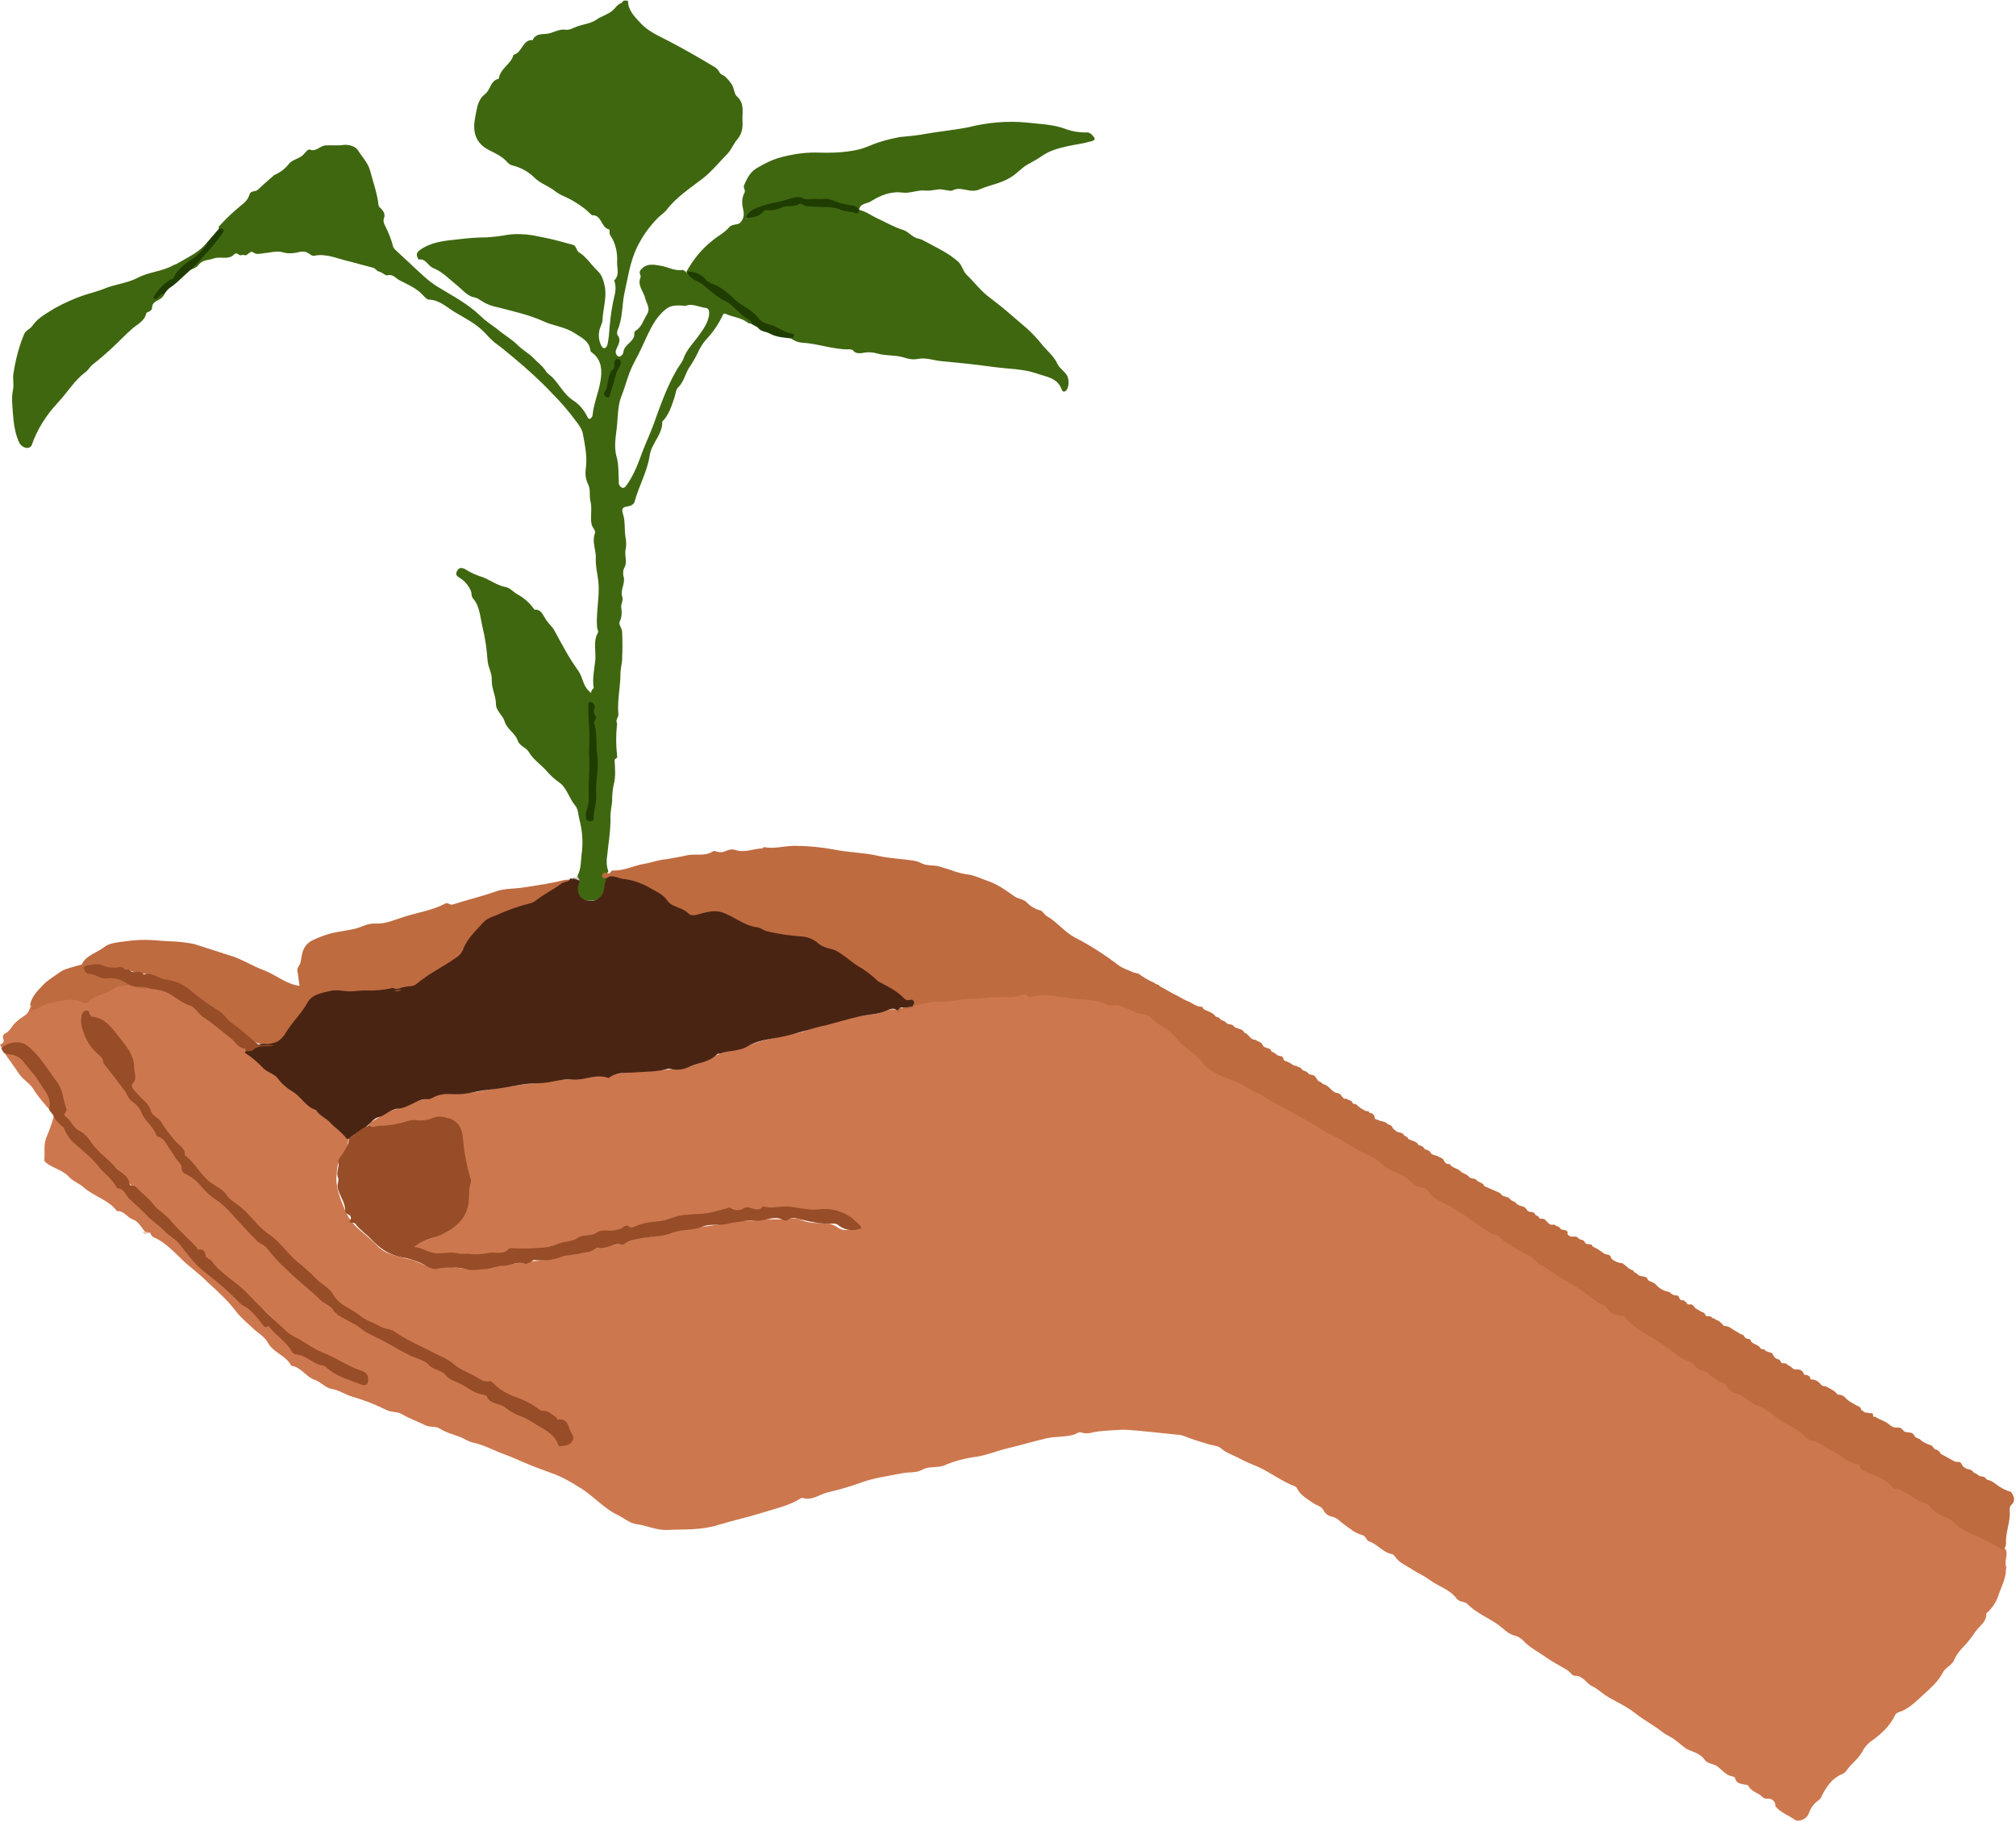 <?xml version="1.0" encoding="UTF-8"?>
<!DOCTYPE svg PUBLIC '-//W3C//DTD SVG 1.0//EN'
          'http://www.w3.org/TR/2001/REC-SVG-20010904/DTD/svg10.dtd'>
<svg height="435.9" preserveAspectRatio="xMidYMid meet" version="1.0" viewBox="0.2 0.0 482.5 435.9" width="482.5" xmlns="http://www.w3.org/2000/svg" xmlns:xlink="http://www.w3.org/1999/xlink" zoomAndPan="magnify"
><g
  ><g fill="#3F6710" id="change1_1"
    ><path d="M261.6,32.3c-0.4-0.4-0.9-0.7-1.5-0.6c-1.5,0-3-0.2-4.5-0.7c-3.2-1.3-6.6-1.3-9.9-1.7 c-4.5-0.4-9.1,0-13.5,1.1c-3.4,0.7-6.9,1-10.3,1.6c-2,0.4-4.3,0.6-6.4,0.8c-1.6,0.3-3.2,0.7-4.8,1.2c-1.7,0.5-3.3,1.4-5.1,1.8 c-3.5,0.8-6.9,0.8-10.3,0.7c-3.1,0-6.1,0.5-9.1,1.4c-1.5,0.5-2.9,1.2-4.3,2c-2,1-2.8,2.5-3.6,4.4c-0.3,0.7,0.4,1.2,0.1,1.8 c-0.8,1.4-0.6,2.9-0.3,4.2c0.3,1.2,0,2.4-1,3.2c0.1,0,0.1,0,0.1,0c0,0-0.1,0-0.1,0c-0.8,0.3-1.8,0.2-2.4,0.9 c-1.1,1.3-2.6,2-3.9,3.1c-2.6,2-4.7,4.6-6.3,7.5c1.3,0.5,2.8,0.9,3.9,1.8c2.8,2.3,5.8,4.1,8.6,6.4c2.9,2.4,5.9,5,9.7,6 c0.6,0.2,1.2,0.6,1.9,0.8c0.5,0.1,0.9,0.5,1,1c0.7,0.6,1.6,0.9,2.5,1c3.8,0.2,7.3,1.6,11.1,1.6c0.4,0,0.8-0.1,1.2,0.3 c0.7,0.9,2,0.6,2.6,0.5c1.1-0.2,2.2-0.1,3.2,0.2c2.1,0.6,4.1,0.3,6.2,0.9c1.1,0.4,2.3,0.6,3.4,0.4c2-0.4,3.7,0.3,5.5,0.5 c4.2,0.4,8.4,0.8,12.6,1.4c3.5,0.5,7.1,0.4,10.5,1.6c2.3,0.8,4.9,1,5.9,3.8c0.1,0.3,0.4,0.8,1,0.3c0.8-0.7,0.8-2.7,0.3-3.6 c-0.6-1.1-1.8-1.7-2.3-2.8c-0.9-2-2.7-3.3-4-5c-1-1.2-2-2.3-3.2-3.4c-1.6-1.4-3.3-2.8-4.9-4.2c-1.6-1.4-3.3-2.6-4.9-3.9 c-1.8-1.5-3.1-3.3-4.8-4.9c-0.9-0.9-1-2.3-2.1-3.2c-2.4-2.1-5.2-3.3-7.9-4.8c-0.5-0.3-1-0.5-1.5-0.6c-1.5-0.3-2.2-1.6-3.7-2.1 c-2-0.6-3.9-1.7-5.8-2.6c-1.6-0.7-3-1.8-4.7-2.2l0,0l0,0c0.3-1.6,1.8-1.4,2.8-2c2.4-1.5,4.8-2.5,7.8-2.1c1.6,0.2,3.5-0.7,5.3-0.5 c1.1,0.1,2.2-0.2,3.3-0.3c1.1,0,2.6,0.5,3.1,0.3c2.2-1.2,4.1,0.8,6.6-0.3c2.5-1.1,5.2-1.4,7.6-3c1.3-0.8,2.3-2,3.6-2.8 c1.2-0.7,2.6-1.4,3.7-2.2c1.9-1.3,3.9-1.8,6-2.3c1.8-0.4,3.7-0.6,5.4-1.1C262.9,33.5,262.1,33,261.6,32.3z M205.8,50.3 c-2,0.2-3.8-0.8-5.6-0.9c-3.9-0.2-7.9-1.4-11.8-0.3c-1.8,0.5-3.7,0.5-5.3,1.2c-1.4,0.6-2.7,1.2-4.1,1.7c0,0.1,0,0.2-0.1,0.3 c-0.1-0.1-0.1-0.1-0.1-0.2c1.9-1.9,4.1-3.1,6.9-3.3c0.3,0,0.6-0.1,0.9-0.2c2.3-0.6,4.5-1.8,6.9-0.7c0.2,0.1,0.5-0.1,0.8-0.1 C198.4,47.5,202.2,48.7,205.8,50.3L205.8,50.3z"
      /><path d="M180,77.5l1.6,0.9C181.4,77.5,180.7,77.5,180,77.5z"
      /><path d="M49.5,59.2c0.3-0.3,0.5-0.7,0.2-1.1c-1.8,2.2-4.4,3.4-6.8,4.8c-0.3,0.2-0.7,0.4-1.1,0.5 c-2.7,1.6-5.9,1.6-8.7,3.1c-2.5,1.3-5.4,1.5-8,2.6c-1.5,0.6-3.1,1-4.7,1.5c-2.4,0.8-4.8,1.9-7,3.1C11.5,74.9,9.3,76,8,77.9 c-0.6,0.9-1.6,1.1-2,2c-1.3,3.1-2.1,6.3-2.6,9.6c-0.2,1.3,0.2,2.6-0.1,3.8c-0.4,2-0.1,4,0,5.8c0.2,2.3,0.5,4.8,1.6,7 c0.4,0.6,1,1,1.7,1.1c0.5,0,1-0.2,1.2-0.7c1.3-3.8,3.5-7.2,6.2-10.1c2.3-2.4,3.9-5.3,6.6-7.3c0.7-0.5,1.1-1.3,1.7-1.8 c1.8-1.4,3.5-2.9,5.1-4.4c1.5-1.4,2.9-2.9,4.4-4.2c1.2-1.1,3-1.8,3.4-3.7c0.1-0.3,0.4-0.3,0.6-0.4c0.4-0.2,0.8-0.5,0.8-1 c0-1,0.7-1.4,1.5-1.8c0.6-0.3,1.2-0.8,1.5-1.5c-0.8-0.6-1.2,0.3-2,0.5c1.2-1.4,2.1-2.7,3.5-3.5c0.5-0.2,1-0.5,1.2-1 c0.6-1.8,2.2-2.6,3.5-3.5C47.2,61.7,48.4,60.5,49.5,59.2z"
      /><path d="M179.4,76.1c-0.4-0.3-1-0.3-1.2-0.7c-1.4-2.5-4.2-3.2-6.2-5c-2.2-2.1-5.2-3.3-7.6-5.3 c-0.3-0.2-0.6-0.5-0.8-0.5c-1.9,0.3-3.5-0.7-5.2-1c-1.5-0.2-3.3-0.8-4.8,0.9c-0.7,0.8,0.1,1.3-0.1,1.9c-0.8,1.9,0.7,3.3,1.1,4.9 c0.3,1.4,1.4,2.4,0.4,4c-0.8,1.3-1.2,2.9-2.6,3.8c-0.3,0.1-0.4,0.5-0.4,0.8c0.1,0.8-0.4,1.3-0.9,1.9c-0.7,0.7-1.6,1.3-1.7,2.5 c0,0.4-0.7,1.2-1.2,1c-0.6-0.3-0.8-1.1-0.5-1.7c0.4-1,1.3-2.2,0.3-3.4c-0.2-0.4-0.1-0.8,0-1.2c1.3-2.9,1-6,1.7-9.1 c0.8-3.6,1.3-7.2,2.9-10.6c1.2-2.5,2.8-4.8,4.7-6.8c0.7-0.8,1.7-1.4,2.3-2.1c2.4-3.2,5.7-5.3,8.8-7.7c2.3-1.8,4-4,6-6 c0.9-1,1.4-2.4,2.3-3.4c1.2-1.4,1.3-3,1.2-4.4c-0.1-2,0.6-4.2-1.4-5.9c-0.5-0.4-0.6-1.8-1.1-2.7c-0.5-0.8-1.1-1.5-1.8-2.1 c-0.4-0.3-0.9-0.3-1.2-0.9c-0.3-0.6-0.8-1.1-1.4-1.4c-3.5-2.1-7-4.1-10.6-6c-2.5-1.3-5.2-2.4-7.1-4.6c-1.3-1.4-2.8-2.9-2.8-5.1 c-0.6-0.1-1.2-0.2-1.5,0.5c-0.6,0.2-1.1,0.6-1.5,1.1c-1.2,1.6-3.2,1.9-4.7,3c-1.2,0.8-2.9,1-4.4,1.5c-0.9,0.3-1.9,1-2.9,0.8 c-1.7-0.2-3,0.9-4.6,1c-1.1,0.1-2.6,0-3.2,1.5c-2.5-0.2-2.5,3.1-4.6,3.5c-0.5,2.2-3.1,3.2-3.5,5.6c0,0.1-0.1,0.2-0.2,0.2 c-1.9,0.5-1.8,2.7-3.2,3.7c-1.8,1.4-1.9,3.7-2.3,5.7c-0.6,3.1,0,6,3.5,7.7c1.6,0.8,3.1,1.5,4.3,2.9c0.3,0.3,0.7,0.6,1.2,0.7 c2,0.5,3.8,1.5,5.2,2.9c1.2,1.2,2.8,1.8,4.2,2.7c0.8,0.6,1.6,1.2,2.5,1.6c2.1,0.9,4.1,2.1,5.9,3.6c0.4,0.4,0.8,0.8,1.2,1.1 c2.4-0.1,2.1,3,4.1,3.4c0.1,0,0.1,0.4,0.1,0.6c-0.1,0.6,0.3,1,0.6,1.5c0.9,1.7,1.3,3.6,1.2,5.6c-0.1,1.5,0.7,3.2-0.7,4.5 c0,0,0.1,0.2,0.1,0.3c0.3,1,0.3,2.2,0,3.2c-0.6,2.5-1,5.1-1.2,7.7c-0.1,1.4-0.2,2.7-0.5,4.1c-0.1,0.4-0.3,0.8-0.7,0.9 c-0.4,0.1-0.6-0.3-0.8-0.6c-0.5-1-0.7-2.2-0.5-3.3c0.1-1,0.8-2,0.8-2.8c0.1-2.6,1-5.2,0.6-7.8c-0.3-1.4-0.6-2.9-1.8-4 c-1.5-1.4-2.6-3.3-4.4-4.4c-0.7-0.4-0.6-1.5-1.4-1.8c-1.4-0.4-2.7-0.7-4.1-1.1c-1.9-0.5-3.8-0.8-5.6-1.2c-2-0.3-4.1-0.4-6.1-0.1 c-1.6,0.3-3.3,0.5-4.9,0.6c-2.4,0-4.7,0.2-7.1,0.5c-3,0.3-6.3,0.6-9,2.6c-0.9,0.7-0.7,1.3-0.3,2.1c0,0,0.1,0.1,0.1,0.1 c1.7-0.3,2.2,1.5,3.4,2c2.3,0.9,3.9,2.7,5.8,4.2c1.1,0.9,2.1,2.1,3.5,2.7c0.6,0.2,1.2,0.2,1.7,0.6c1.3,0.9,2.8,1.6,4.4,1.9 c3.8,1,7.6,1.8,11.1,3.4c2.4,1.1,5.1,1.3,7.4,2.8c1.7,1.1,3.5,1.9,3.8,4.1c0,0.2,0.1,0.4,0.3,0.5c1.8,1.3,2.4,3,2.3,5.3 c-0.2,3.5-1.8,6.5-2.1,9.9c-0.1,0.3-0.3,0.5-0.5,0.7c-0.3,0.2-0.6-0.2-0.7-0.4c-0.8-1.7-2-3.1-3.6-4.1c-1.9-1.3-3-3.4-4.5-5.1 c-0.6-0.7-1.5-1.1-2-2c-0.7-1.1-1.9-1.9-2.8-2.9c-1.2-1.2-2.7-2-3.9-3.2c-1.2-1.2-2.7-2.1-4-3.1c-1.5-1.3-3.3-2.3-4.7-3.7 c-3.1-3-6.8-4.9-10.4-7.1c-2.3-1.4-4.1-3.3-6.1-5.1c-1-1-2.1-1.9-3.1-2.9c-0.6-0.6-1.4-1.1-1.5-1.9c-0.4-1.5-1-3-1.7-4.4 c-0.3-0.6-0.7-1.3-0.4-2.1c0.4-1-0.2-1.7-0.7-2.3c-0.2-0.2-0.5-0.3-0.6-0.8c-0.3-2.8-1.3-5.5-2-8.2c-0.5-1.9-1.9-3.3-2.9-4.9 c-0.6-1-2.3-1.5-3.6-1.3c-1.4,0.2-2.8,0-4.2,0.1c-1.4,0.1-2.2,1.6-3.7,1c-0.6-0.2-1.2,0.9-1.8,1.4c-1,0.9-2.6,1-3.4,2.2 c-0.9,1.1-2.1,2-3.4,2.5c-0.1,0.1-0.2,0.2-0.3,0.3c-1.2,1-2.4,2.1-3.6,3.2c-0.6,0.6-1.7,0.1-2,1.2c-0.3,1-1,1.8-1.8,2.4 c-2,1.6-3.9,3.4-5.6,5.3c0.7,1.3-0.3,2.1-1,2.8c-2.2,2.3-3.9,5.1-6.5,7.1c-0.3,0.2-0.4,0.5-0.2,0.8c1-0.5,2.4-0.8,3-1.7 c1-1.2,2.3-1,3.4-1.4c1.6-0.7,3.7,0.5,5.1-1.1c0.3-0.2,0.7-0.2,1,0.1c0.4,0.4,1,0,1.2,0.1c1,0.5,1.4-1.2,2.3-0.6 c0.8,0.6,1.6,0.3,2.5,0.2c1.4-0.1,3-0.6,4.3-0.3c1.2,0.4,2.5,0.4,3.8,0.1c0.8-0.2,1.7-0.4,2.6,0.2c0.4,0.2,0.8,0.7,1.4,0.6 c2.9-0.6,5.5,0.7,8.2,1.3c2,0.5,4,1.1,6,1.6c0.4,0.2,0.7,0.5,1,0.8c0.9,0.1,1.9,1.1,2.2,1c1.4-0.4,2,0.6,2.9,1.1 c1.7,0.9,3.6,1.7,5.1,3c0.7,0.6,1.4,1.7,2.1,1.7c2.5,0.1,4.2,1.8,6,2.9c2.5,1.5,5.2,2.8,7.3,5c0.7,0.8,1.5,1.6,2.3,2.3 c1.5,1.1,3,2.3,4.4,3.5c3.4,2.8,6.6,5.7,9.6,8.9c1.6,1.6,3.1,3.3,4.5,5.1c1,1.4,2.4,2.8,2.7,4.4c0.5,2.7,1.1,5.5,0.7,8.4 c-0.2,1.3,0,2.6,0.6,3.8c0.6,1.3,0.2,2.6,0.5,3.9c0.5,1.8-0.1,3.7,0.3,5.6c0.2,0.8,1,1.4,0.8,2.1c-0.8,2.1,0.3,4,0.2,6 c-0.1,1.8,0.4,3.7,0.6,5.5c0.4,3.7-0.6,7.3-0.3,11c0,0.5,0.5,0.9,0.1,1.5c-1,1.9-0.4,4.1-0.5,6.1c-0.2,2.3-0.8,4.6-0.4,7 c-0.2,0.1-0.4,0.3-0.5,0.6c-0.2,1-0.5,0.1-0.7,0c-1.4-1.3-1.4-3.2-2.5-4.8c-2.2-3-3.9-6.3-5.7-9.6c-0.6-1.1-1.6-1.8-2.2-2.9 c-0.6-0.9-1-2.2-2.5-2.1c-0.1,0-0.2-0.2-0.3-0.3c-1-1.4-2.4-2.6-3.9-3.4c-0.9-0.5-1.7-1.5-2.7-1.7c-2.3-0.4-4.1-2-6.2-2.6 c-1.2-0.4-2.3-0.9-3.4-1.6c-0.8-0.5-1.5-0.5-1.9,0c-0.4,0.6-0.8,1.3,0.3,1.9c1.2,0.7,2.1,1.7,2.7,3c0.4,0.7,0.1,1.4,0.6,2 c1.6,1.8,1.7,4.3,2.2,6.5c0.7,2.8,1.1,5.6,1.3,8.4c0.1,1.6,1.1,3,1,4.6c-0.1,2,1,3.8,1,5.8c0,1.6,1.7,2.7,2.1,4.2 c0.6,1.9,2.5,2.7,3.1,4.5c0.5,1.4,2.1,1.7,2.7,2.8c1.1,1.9,3.1,3.1,4.5,4.8c0.8,0.9,1.7,1.7,2.7,2.4c1.9,1.3,2.4,3.9,3.9,5.6 c0.7,0.8,0.7,2.3,1,3.4c0.7,2.7,0.9,5.5,0.5,8.3c-0.2,1.6-0.1,3.3-0.9,4.9c-0.1,0.3-0.2,0.7-0.1,1.1c-0.1,0.4-0.2,0.9-0.2,1.4 c0.1,1-0.1,2.2,1,3c2,1.4,6.2,0.5,6.2-2.6c0.1-0.8,0.1-1.6,0-2.4c-0.1-0.5,0.1-1,0.4-1.4c-0.4-1.1-0.5-2.4-0.3-3.5 c0.3-3.2,0.9-6.3,0.8-9.6c0-1.2,0.3-2.4,0.4-3.6c0-1.4,0.1-2.8,0.4-4.1c0.5-1.9,0.3-3.8,0.2-5.8c0-0.4,0.8-0.4,0.6-1 c-0.3-2.6-0.3-5.2,0-7.8c-0.5-0.8,0.4-1.5,0.3-2.2c-0.3-3.3,0.5-6.5,0.5-9.7c0-1.2,0.4-2.4,0.4-3.6c0.1-2.1,0.1-4.3,0-6.4 c0-0.8-0.9-1.8-0.6-2.4c0.5-1,0.6-2.2,0.4-3.3c-0.2-1,0.6-1.7,0.2-2.8c-0.5-1.5,0.9-3.2,0.3-4.9c-0.1-0.6-0.1-1.3,0.2-1.9 c0.9-1.5-0.1-3.1,0.4-4.7c0.1-0.9,0.1-1.8-0.1-2.7c-0.3-1.8,0-3.7-0.6-5.5c-0.2-0.8-0.5-1.6,1-1.8c0.7-0.1,1.6-0.4,1.8-1.2 c1-3.7,3-7.1,3.6-11c0.4-2.9,3.1-5,3-8.1c1.6-1.6,2.2-3.7,2.9-5.7c0.3-0.8,0.3-1.9,0.9-2.5c1.5-1.4,1.7-3.5,2.9-5.1 c0.8-1.2,1.5-2.5,2.1-3.8c0.6-1.2,1.4-2.3,2.3-3.2c1.4-1.6,2.5-3.3,3.4-5.2c0.2-0.5,0.5-0.4,0.9-0.2c1.6,0.7,3.4,0.8,4.9,1.9 c0.3,0.3,0.7,0.4,1.1,0.3C180.5,76.8,179.9,76.4,179.4,76.1z M169.9,75.4c-0.3,1.9-1.3,3.3-2.4,4.8c-1.3,1.9-3,3.4-3.8,5.8 c-0.3,0.8-1.2,1.8-1.7,2.8c-2.3,4-3.8,8.4-5.4,12.8c-0.8,2.2-1.8,4.3-2.6,6.4c-1,2.7-2,5.5-3.7,7.9c-0.3,0.4-0.6,1-1.2,0.8 c-0.5-0.2-0.9-0.8-0.8-1.4c-0.1-2,0-4.1-0.5-5.9c-0.8-2.7-0.1-5.3,0.1-7.9c0.2-2.2,0.2-4.6,1-6.6c1.1-2.8,1.7-5.7,3.2-8.4 c1.1-2,2.1-4.2,3.1-6.4c1.1-2.3,2.4-4.7,4.6-6.3c1.1-0.8,2.7-0.8,4.5-0.6c1.5-0.7,3.2,0.3,4.9,0.5C169.9,73.8,170,74.6,169.9,75.4 L169.9,75.4z"
    /></g
    ><g fill="#CD774E" id="change2_1"
    ><path d="M480.3,370.9c-0.4-0.6-1-1.1-1.7-1.3c-2.1-1.1-4.4-2-6.4-3.2c-3-1.6-5.7-3.7-8.6-5.5 c-0.7-0.4-1.1-1.1-1.8-1.5c-2.9-1.8-6.2-2.7-8.8-5.1c-0.1-0.1-0.3-0.2-0.4-0.2c-3.1-1.3-5.9-3.2-8.8-4.7c-1.6-0.8-3-2.1-4.6-2.9 c-2.2-1.1-4.4-2.3-6.5-3.5c-0.8-0.5-1.3-1.1-2.1-1.6c-2.4-1.3-4.8-2.8-7.1-4.4c-0.6-0.4-1-1.1-1.7-1.3c-2.3-0.5-4-2.2-5.8-3.4 c-2.1-1.4-4.1-2.9-6.2-4.3c-1.5-1-3.3-1.9-4.8-2.9c-3.3-2.1-6.6-4.4-9.8-6.6c-0.7-0.5-1.6-0.6-2.2-1.3c-1.3-1.4-2.7-2.8-4.9-3.1 c-0.5-0.1-1-0.3-1.4-0.8c-1.6-2.1-4.1-2.8-6.1-4.5c-2.1-1.9-4.8-3.3-7.3-4.6c-2.5-1.4-4.5-3.3-7-4.6c-2.7-1.4-5.1-3.4-7.9-5 c-2.7-1.6-5.1-3.7-7.9-5.2c-2.1-1.1-4.1-2.4-6-3.8c-1.8-1.4-4-2.2-5.8-3.8c-2.4-2.1-5.6-2.9-8.3-4.9c-2.3-1.6-4.9-2.8-7.4-4.2 c-2.5-1.4-5-2.8-7.4-4.2c-3.5-2.1-7.3-3.9-10.8-6.2c-2-1.2-4.2-2.1-6.2-3.3c-1.6-0.9-3.3-1.6-5.1-2.2c-3.1-1.2-5-4-7.4-6.1 c-1.1-0.8-2.1-1.7-3-2.7c-0.4-0.5-0.6-1.3-1.3-1.5c-1.8-0.8-3.2-2.2-4.8-3.4c-0.6-0.5-1.3-0.8-2-0.9c-1.1-0.2-2.1-0.6-3.1-1 c-1.6-0.6-3.2-1.4-5.1-1.3c-0.9,0-1.8-0.2-2.6-0.6c-0.5-0.2-1-0.4-1.5-0.4c-2.9,0-5.7-0.6-8.5-1c-1-0.2-2-0.2-3.1-0.2 c-1.6,0-3.3,0.5-4.9-0.3c-0.3-0.2-0.7,0-1,0.2c-0.7,0.3-1.4,0.4-2.1,0.4c-4.7,0.2-9.4-0.2-14.1,1c-0.4,0.1-0.7,0.1-1.1,0.1 c-3.1,0-6.2,0.5-9.1,1.7c-0.1,0-0.3,0.1-0.4,0.1c-0.7,0.2-1.5,0.3-2.3,0.4c-0.1,0-0.3,0-0.4,0.1c-0.3,0.3-0.7,0.4-1.1,0.2 c-0.9-0.2-1.8-0.1-2.6,0.3c-1.5,0.8-3.1,0.8-4.6,1c-4.5,0.7-8.7,2.2-13.1,3.2c-0.8,0.2-1.5,0.7-2.3,0.9c-4.9,1.1-9.9,1.7-14.5,4 c-0.1,0.1-0.3,0.1-0.4,0.1c-2.5,0.2-4.9,1-7,2.2c-4,2.2-8.6,2.5-13,2.9c-2.4,0.2-4.8-0.1-7.1,0.4c-2.9,0.6-5.8,0.7-8.7,1.2 c-3.4,0.6-6.9,0.4-10.4,1c-3.9,0.6-7.8,0.9-11.7,1.6c-3,0.5-6.1,1.2-9.2,1.3c-1.6,0.1-3.1-0.2-4.7,0.3c-3.2,1-6.5,1.6-9.6,3.2 c-0.1,0.1-0.3,0.1-0.4,0.2c-2.3,0.2-3.9,1.8-5.8,2.8c-0.6,0.3-1.1,0.9-1.3,1.5c0.2,0.8,0.8,0.6,1.4,0.6c2.4,0,4.8-0.3,7.1-0.9 c2.2-0.7,4.6-0.6,6.9-1c3.8-0.6,5.4,0.4,6.4,3.3c0.2,0.7,0.4,1.4,0.4,2.1c0.1,1.9,0.4,3.8,0.8,5.7c0.5,1.9,1.3,3.9,0.5,5.9 c-0.1,0.3-0.1,0.6,0,0.9c0.2,3.8-1.5,6.5-4.7,8.3c-1.4,0.9-3,1.6-4.7,2.1c-1,0.3-2,0.7-2.8,1.3c-0.8,0.5-0.9,1.1,0,1.4 c1.5,0.5,2.8,1.3,4.6,1.4c1.4,0.2,2.9,0.2,4.3,0c0.7-0.1,1.5,0,2.1,0.4c0.4,0.2,0.9,0.5,1.3,0.1c0.6-0.5,1.5-0.6,2.2-0.1 c0.3,0.2,0.6,0.1,0.9-0.1c0.7-0.5,1.5-0.3,2.2-0.5c1.5-0.3,3,0.2,4.4-0.7c0.6-0.4,1.2-0.5,1.9-0.5c2,0.1,4,0.1,6.1-0.2 c2.6-0.3,5.1-1.3,7.6-2c1.4-0.4,2.7-1.4,4.3-1.1c0.4,0,0.7-0.1,1-0.3c1-0.5,2.1-0.7,3.2-0.7c1.2,0.1,2.5-0.2,3.6-0.8 c0.3-0.2,0.6-0.3,0.9-0.3c2.2,0.2,4.2-0.8,6.2-1.1c2.3-0.3,4.5-1.1,6.7-1.5c3.3-0.7,6.8-0.4,10.1-1.6c0.9-0.3,1.9-0.3,2.8-0.1 c0.7,0.2,1.5,0.1,2.1-0.2c0.5-0.3,1-0.3,1.5-0.2c1.7,0.8,3.3-0.1,5-0.1c1.3,0,2.7-0.2,4-0.1c3,0.2,6,0.9,9.1,0.8 c2.9-0.2,5.3,1,7.4,3c0.6,0.6,0.4,0.9-0.3,1.1c-1.4,0.4-2.9,0.6-4.2-0.4c-0.7-0.5-1.6-0.8-2.4-0.8c-2.1-0.2-4.2,0-6.2-0.9 c-1-0.4-2-0.5-3.1-0.3c-2.5,0.4-4.9-0.1-7.4,0.4c-1.6,0.3-3.4-0.1-5.1,0.3c-4.2,0.9-8.6,1.2-12.8,2c-2.2,0.4-4.5,1.1-6.6,1.5 c-2.1,0.4-4.3,0.3-6.4,1.1c-0.9,0.4-1.8,0.7-2.7,0.9c-2.8,0.3-5.5,0.9-8.1,1.9c-0.3,0.1-0.6,0.2-0.9,0.2c-1.8-0.1-3.6,0.2-5.3,0.9 c-2.8,1.1-5.7,0.8-8.5,1.3c-2.4,0.4-5,0.8-7.5,1.1c-2.7,0.5-5.6,0.5-8.3,0.1c-0.9-0.2-1.8-0.3-2.7-0.1c-2.5,0.8-4.5-0.4-6.6-1.3 c-0.6-0.3-1.2-0.5-1.9-0.6c-2.5-0.7-5.2-1-7.3-3c-1.4-1.4-2.8-2.7-4.3-3.9c-1.6-1.3-2.9-3-3.7-5c-1.1-2.7-2.3-5.5-1.9-8.5 c0.1-1.2,0.1-2.5,0.9-3.8c0.9-1.3,2-2.8,1.8-4.7c-0.2-0.6-0.6-1.2-1.2-1.6c-2.1-1.9-4.1-4-6.4-5.5c-1.8-1.1-2.9-2.9-4.6-3.9 c-1.6-1-3-2.2-4.3-3.6c-0.4-0.4-0.8-0.7-1.2-0.9c-2.5-1.5-4.4-3.6-6.4-5.6c-0.1-0.5-0.4-0.9-0.9-1c-0.7-0.2-1.2-0.6-1.6-1.1 c-2-2.3-4.7-3.7-6.9-5.7c-1.3-1.3-2.7-2.4-4.2-3.3c-0.8-0.4-1.7-0.5-2.4-1.1c-2-1.7-4.4-2.8-7-3c-1.3,0.1-2.7-0.1-4-0.5 c-0.3-0.2-0.7-0.3-1.1-0.2c-1,0.2-2.1-0.1-3.1,0.5c-2.2,1.2-4.6,1.9-6.7,3.2c-0.5,0.3-1.2,0.4-1.7,0.2c-3.8-1-7.2,0.1-10.7,1.7 c-0.4,0.2-0.8,0.5-1,0.9c0.3-0.8,0.3-0.8-0.5-1.2c-0.4,0.7-0.4,1.4-1.2,2.1c-0.8,0.6-1.7,1.1-2.5,1.9c-0.9,0.8-1.3,2.1-2.5,2.6 c0,0,0,0,0,0c-0.5,0.3-0.6,0.8-0.4,1.3c0.3,0.8-0.2,1.1-0.8,1.4h0l0.5,0.9c3.3-1.6,5.8-1.3,7.6,1c1,1.3,2.1,2.4,3,3.8 c1.8,2.8,4.2,5.3,4.2,9c0,0.9-0.5,2,0.2,2.7c0.9,1,1.6,2.2,2.7,3c1.7,1.3,3.2,2.8,4.5,4.5c0.7,1,1.5,1.8,2.5,2.6 c1.9,1.2,3.5,2.7,4.8,4.5c1.3,1.9,3.2,2.7,4.6,4.5c1.4,1.7,3.2,3.2,4.9,4.7c2.5,2.4,5.1,4.8,7.4,7.5c0.6,0.7,1.6,0.6,2,1.4 c1.3,2.2,3,4,5.1,5.3c2.9,1.9,5,4.6,7.6,6.8c2,1.6,3.9,3.4,5.6,5.3c1.9,2.3,4.6,3.6,7.1,5c2.6,1.5,5.4,2.9,8.2,4.1 c1.6,0.7,3.1,1.4,4.6,2.2c0.6,0.4,1.1,0.9,0.8,1.7c-0.4,0.8-1.1,0.4-1.6,0.1c-2.3-0.9-4.8-1.5-6.7-3.1c-1.1-0.9-2.4-1.3-3.6-1.8 c-1.5-0.7-2.9-1.8-4.6-2.1c-0.4-0.1-0.7-0.3-0.8-0.7c-0.8-1.6-2.4-2.4-3.5-3.8c-1.2-1.6-3.3-2.2-4.5-3.7c-1.2-1.4-2.4-2.9-4.1-3.7 c-0.3-0.2-0.5-0.4-0.6-0.7c-1.4-1.6-3-3.1-4.8-4.4c-2.3-1.8-4.4-3.8-6.4-5.8c-1.3-1.4-2.1-3.3-3.7-4.4c-4.1-3-7.5-6.7-11.3-10 c-0.7-0.6-0.9-1.6-1.8-2.1c-1.3-0.9-2.5-1.9-3.4-3.2c-2.1-2.4-4.3-4.8-6.7-6.9c-0.9-0.8-2-1.6-2.5-2.7c-0.9-1.8-2.7-3.1-3.5-5 c-0.2-0.3-0.4-0.3-0.7-0.1c-0.5,1.8-1.1,3.6-1.8,5.3c-1,2-0.5,4-0.7,5.9c0,0.3,0.2,0.4,0.4,0.6c1.7,1.4,4,1.7,5.6,3.5 c0.8,0.9,2.4,1.5,3.4,2.4c2.5,2.2,6,3,8,5.7c1.7-0.1,2.4,1.5,3.8,2c1.4,0.5,2,1.9,2.9,2.9c0.3,0.4,0.8,0.2,1.3,0.3 c0.1,0.6,0.5,1,1.1,1.2c3.6,1.7,5.9,5.1,9,7.4c1.3,1.1,2.6,2.2,3.8,3.4c2.2,2,4.4,4,6.2,6.3c1.3,1.8,2.9,3.1,4.4,4.5 c1.1,1.1,2.7,1.9,3.5,3.3c1.3,2.6,4.5,3.2,5.7,5.7c2.4,0.3,3.5,2.7,5.7,3.4c1.4,0.5,2.4,1.8,3.8,2.1c1.9,0.3,3.4,1.4,5.1,1.9 c2.8,0.8,5.6,1.9,8.2,3.2c1.2,0.6,2.5,0.3,3.7,1c1.7,1,3.7,1.7,5.5,2.6c1.1,0.6,2.5,0.2,3.5,0.8c1.5,1,3.2,1.4,4.8,2 c1.1,0.4,2.1,1.2,3.3,1.4c2.7,0.6,5.1,2,7.7,2.9c1.4,0.5,2.9,1.2,4.3,1.8c2.5,1.1,5.2,2,7.8,3c1.9,0.8,3.7,1.8,5.4,2.9 c3.3,1.9,5.8,5,9.3,6.7c1.5,0.7,2.9,2,4.5,2.2c2.5,0.3,4.7,1.5,7.4,1.4c4.1-0.2,8.1,0.1,12.2-1.2c3.6-1.1,7.3-1.9,10.8-3 c3.1-1,6.2-1.6,9-3.4c0.1,0,0.2-0.1,0.3-0.1c2.3,0.8,4.1-0.8,6.1-1.3c2.6-0.6,5.1-1.3,7.6-2.2c3.4-1.3,6.9-1.7,10.4-2.4 c1.6-0.3,3.3,0,4.8-0.9c1.6-0.8,3.3-0.3,5-0.9c2.2-1,4.5-1.6,6.9-2c3-0.3,5.6-1.5,8.6-2.2c3-0.7,5.9-1.6,8.9-2.3 c2.2-0.5,4.5-0.3,6.7-0.9c0.6-0.2,1.2-0.8,1.9-0.5c1.4,0.5,2.8-0.2,4.2-0.3c1.9-0.2,3.8-0.3,5.7-0.4c4.3,0.2,8.7,0.8,13,1.2 c0.5,0,1,0.1,1.5,0.3c2,0.8,4,1.4,6,2c1,0.3,2.2,0.3,3,1c1.2,1.1,2.7,1.5,4.2,2.3c1.4,0.8,3,1.4,4.6,2.1c3.1,1.4,5.7,3.5,8.9,4.7 c0.2,0.1,0.3,0.2,0.4,0.4c0.8,1.7,2.4,2.5,3.8,3.5c0.8,0.6,2.1,0.8,2.5,1.7c0.4,0.8,1.1,1.4,2,1.6c1.3,0.2,2,1.2,2.9,1.8 c1.4,1,2.7,2.2,4.4,2.6c0.9,0.2,1,1.3,1.6,1.5c2.1,0.7,3.4,2.7,5.6,3.1c0.3,0,0.5,0.4,0.7,0.6c1,1.5,2.7,2.1,4,3 c1.4,0.9,3,1.6,4.2,2.5c2.1,1.6,4.9,2.3,6.5,4.5c0.8,1,1.9,0.6,2.6,1.3c2,2.1,4.8,3.2,7.1,4.8c1.4,0.9,2.5,2.4,4.3,2.8 c0.7,0.2,1.4,0.6,1.9,1.1c1.5,1.7,3.6,2.7,5.4,4c1.7,1.2,3.5,2.1,5.3,3.2c0.6,0.4,1.1,1.3,1.7,1.3c2-0.1,2.8,1.9,4.2,2.5 c1.4,0.7,2.6,1.9,4,2.7c2.1,1.2,4.3,2.2,6.2,3.7c2.1,1.7,4.5,2.9,6.5,4.5c1,0.8,2.4,1.3,3.3,2.1c1,0.7,1.9,1.7,3,2.2 c1.5,0.6,3,1.1,3.9,2.4c0.8,1.1,2.1,0.8,3.2,1.7c1.1,0.9,2,2.1,3.6,2.3c0.3,0.1,0.5,0.3,0.5,0.5c0.3,1.1,1.2,1.2,2.1,1.4 c0.4,0.1,0.9,0,1.1,0.4c0.7,1.4,2.3,1.5,3.3,2.6c0.3,0.3,0.7,0.4,1.1,0.4c0.1,0,0.3,0,0.4,0c0.9,0,1.7,0.8,1.6,1.8 c1.3,1.6,3.3,2.2,4.9,3.4c1.4,0.3,2.8-0.6,3.2-1.9c0.4-1.1,1.1-2.1,2.1-2.8c0.4-0.3,0.7-0.6,0.9-1.1c1.1-2.3,2.5-4.3,4.9-5.3 c0.4-0.1,0.7-0.4,1-0.8c1.2-1.7,2.9-2.8,3.9-4.7c0.4-0.8,1-1.5,1.7-2.1c2.5-1.8,4.8-3.7,6.1-6.6c0.2-0.3,0.5-0.5,0.9-0.6 c2.1-0.7,3.7-2.2,5.2-3.6c1.9-1.8,4.1-3.5,5.3-5.9c0.6-1.2,2.1-1.7,2.6-2.8c0.5-1.2,1.2-2.2,2.1-3.1c1.2-1.2,2.2-2.6,3.2-4 c0.9-1.3,2.6-2.2,2.5-4.2c0-0.1,0.2-0.2,0.3-0.3c1.3-1.2,2.2-2.7,2.7-4.4c0.7-1.9,1.7-3.8,1.7-5.9c0-0.1,0.1-0.3,0.1-0.4 C479.8,373.6,480.8,372.4,480.3,370.9z"
      /><path d="M12.7,264.1c0.2-0.4,0.2-0.8,0-1.2c-0.7-1.5-1.3-3.1-2.4-4.3c-1.2-1.5-2.6-3-3.7-4.5 c-1.5-2.1-3.2-2.5-5.5-2.4c1.2,1.8,2.5,3.5,3.7,5.3c1,1.5,2.6,2.2,3.5,3.8c1.2,1.9,2.8,3.6,4.3,5.4 C12.5,265.4,12.2,264.8,12.7,264.1z"
      /><path d="M85.2,288.9c-0.1,0.1,0.3,0.5,0.5,0.7c0.3,0.3,0.6,0.6,0.8,0.9c1.1,2,3.5,2.8,4.5,4.9 c0,0.1,0.2,0.1,0.3,0.2c1.6,0.7,3.3,0.9,5,0.6c1-0.2,2.3,0.1,2.9-0.7c1.2-1.4,2.9-1.1,4.2-1.5c1.9-0.5,3.7-1.4,4.8-2.7 c2.2-2.8,2.3-6.1,1.5-9.5c-0.1-0.6-0.9-1-0.4-1.8c0.2-0.2-0.1-0.6-0.1-0.9c-0.5-2-0.8-4.1-1-6.2c-0.1-2.2-2.3-4-4.5-3.1 c-0.3,0.1-0.7,0.5-1,0.4c-2.1-0.7-4,0.5-6,0.7c-2.1,0.2-4.1,1.3-6.5,0.8c-1.1-0.2-2.3,0.4-3.5,0.6c-0.2,0.1-0.4,0.2-0.4,0.4 c-0.3,1.9-1.4,3.4-2.1,5.1c-1,2.3-0.6,4.4-0.1,6.6C84.4,286,86.1,287.2,85.2,288.9z"
    /></g
    ><g fill="#BE6B40" id="change3_1"
    ><path d="M332.5,268.8C332.5,268.8,332.5,268.8,332.5,268.8C332.6,268.8,332.6,268.8,332.5,268.8L332.5,268.8z"
      /><path d="M277.2,235.1C277.2,235.1,277.2,235.1,277.2,235.1C277.3,235.1,277.3,235.1,277.2,235.1L277.2,235.1z"
      /><path d="M344.7,276.6C344.7,276.6,344.7,276.6,344.7,276.6C344.8,276.6,344.8,276.6,344.7,276.6L344.7,276.6z"
      /><path d="M481.5,357c-1.4-0.4-2.7-1.1-3.8-2c-0.5-0.4-1.2-0.8-1.9-0.9l-0.5-0.5c-0.4-0.5-1.3-0.1-1.7-0.7l-1.1-0.6 c-0.4-0.8-1.3-0.6-1.9-1c-0.4-0.2-0.7-0.5-0.9-0.9c-0.3-0.9-1.1-0.4-1.7-0.7l-3.3-1.8c-0.2-0.5-0.6-0.8-1-1c-0.8,0-0.8-1-1.5-1.1 c-0.9-0.3-1.8-0.7-2.5-1.4c-0.4-0.2-1-0.3-1.3-0.8c-0.5-1.2-1.7-0.6-2.5-1.1c-0.4-0.5-0.8-1-1.6-0.9c-0.7,0.1-1.3-0.2-1.8-0.6 c-1-1-2.4-1.2-3.5-2c-0.5,0.1-0.6-0.1-0.5-0.6c-0.3-0.5-1,0-1.3-0.4c-0.6,0.2-1-0.3-1.5-0.6c-0.1-0.5-0.5-0.9-1-1 c-1-0.6-2.2-1.1-3-2.1c-0.4-0.4-1.1-0.6-1.7-0.6c-0.7-1-1.9-1.4-2.9-2c-0.4,0.1-0.8-0.1-1.1-0.4c-0.6-0.8-1.5-1.3-2.5-1.2 c0-1.1-0.9-1-1.6-1.2c0,0,0,0,0,0c0-0.1,0-0.1,0-0.2c-0.4-1-1.2-1.1-2.2-1c-0.6-0.2-0.9-0.9-1.6-1c-0.3-0.7-1.1-0.3-1.6-0.6 c-0.1-0.5-0.5-0.9-1-0.9c-0.4-0.2-0.7-0.5-0.9-0.9c-0.2-0.8-1.1-0.6-1.6-1c0,0,0,0,0,0c-0.1,0.1-0.2,0.1-0.2,0 c-0.2-0.6-0.8-0.3-1.2-0.6c-0.5-1-1.7-0.9-2.3-1.7c-0.1-0.8-0.9-0.5-1.3-0.8l-0.3-0.3c-0.2-0.7-1-0.5-1.4-1c0,0,0,0,0,0 c-0.1,0-0.1,0-0.1-0.1c-1.2-0.4-2-1.6-3.4-1.5c-0.3-0.4-0.6-0.7-0.9-0.9c-0.3-0.5-1-0.4-1.4-0.9l-0.5-0.1 c-0.3-0.7-1.1-0.2-1.6-0.6c-0.1-0.5-0.5-0.8-1-0.9l-1.5-0.9c-0.2-0.4-0.6-0.8-1-0.9c-0.3,0.1-0.6,0.1-0.9-0.1 c-0.2-0.4-0.6-0.7-1-0.9c-0.5,0.2-0.7-0.2-0.9-0.5c-0.1-0.3-0.2-0.6-0.6-0.6c-0.7,0-1.3-0.3-1.7-0.8c-1.1-0.2-2.2-0.7-3-1.5 c-0.5-0.8-1.5-0.9-2.2-1.4c0,0,0,0,0,0c-0.1-0.1-0.1-0.2,0-0.2c-0.5-0.9-1.6-0.5-2.3-1c-0.3-0.5-1.1-0.5-1.2-1.1 c-1.1-0.2-1.7-1.2-2.6-1.7c-1-0.1-2-0.5-2.7-1.2c-0.1-1.2-1.4-0.7-1.9-1.3c-0.8-0.6-1.6-1.1-2.5-1.5c-0.3-0.9-1.1-0.4-1.6-0.7 l-0.3-0.3c-0.2-0.8-1.2-0.5-1.5-1c-0.6-0.7-1.4-0.2-2.1-0.5c-0.3-0.2-0.7-0.4-0.5-0.9c-0.3-0.9-1.4-0.3-1.8-1 c-0.3-0.5-1-0.4-1.4-0.9c-1.1,0.4-1.5-0.5-2.1-1c-0.3-0.6-1.1-0.2-1.5-0.5c-0.1-0.6-0.7-0.5-1-0.9c-0.3-0.9-1.4-0.3-1.9-1 c-0.2-0.4-0.6-0.8-1-0.9c-0.5-0.1-1.1-0.3-1.5-0.6c-0.3-0.7-1.3-0.6-1.7-1.3c-0.5-0.5-1.2-0.4-1.7-0.7c-0.3-0.3-0.6-0.7-1-0.8 l-3.4-1.5c-0.2-0.8-1.2-0.8-1.7-1.3c-0.4-0.6-1.2-0.4-1.7-0.7c-0.3-0.3-0.6-0.6-1-0.8l-1-0.5c-0.8-1-2.2-0.9-2.9-2 c-0.8,0.2-1.1-0.4-1.4-0.9c-0.2-0.6-1-0.5-1.3-0.9c-0.6-0.3-1.5-0.2-1.9-1l0,0c-0.3-0.5-0.8-0.5-1.3-0.7c-0.3-0.6-0.9-0.9-1.5-1 c-0.5-1-1.7-1-2.5-1.5c-0.1-0.6-0.7-0.5-1-0.9c-0.4-0.8-1.4-0.4-1.9-1c-0.4-0.2-0.7-0.5-0.9-0.9c-0.2-0.6-1-0.5-1.3-0.9 c-0.5-0.5-1.2-0.4-1.9-0.7c-0.3-0.3-1.1-0.1-1-0.8c-0.1-0.5-0.5-0.9-1-1c-0.1,0.1-0.2,0.1-0.2,0c-0.2-0.6-0.9-0.3-1.2-0.6 c-0.8-0.4-1.5-0.9-2.1-1.5c-0.3-0.1-0.6,0.1-0.8-0.3c-0.2-0.7-1-0.5-1.4-1c-0.8,0.2-1-0.4-1.4-0.9c-0.4-0.5-1.1-0.4-1.6-0.7 c-0.9-0.6-1.5-1.7-2.7-1.9c-0.3-0.6-1.2-0.5-1.4-1.2l-0.2-0.2c-0.3-0.9-1.3-0.7-1.9-1.1c-0.3-0.7-1.1-0.5-1.5-1 c-0.3-0.6-1-0.5-1.4-0.9l-0.5,0c-0.7-0.5-1.5-1-2.3-1.2l-0.2-0.2c0-1.1-1-0.8-1.5-1.1c-0.4-0.4-0.9-0.7-1.4-0.9 c-0.3-1.1-1.7-0.6-2.1-1.5c-0.2-0.8-1.2-0.8-1.7-1.3c-1.3,0.1-1.6-1.4-2.7-1.7c-0.5-1.1-1.8-0.8-2.5-1.5c-0.4-0.7-1.4-0.3-1.9-0.9 c-0.3-0.5-1-0.4-1.4-0.9c0,0,0,0,0,0c-0.1,0-0.1,0-0.1-0.1c-0.2-0.4-0.7-0.2-1-0.5c-0.6-0.9-1.6-1.1-2.6-1.6l-0.3-0.2 c-0.1-0.3-0.2-0.5-0.5-0.5c-1.3,0-2.2-1-3.4-1.4c0,0,0,0,0,0c-0.1,0-0.2,0-0.2-0.1c-1-0.4-1.9-1.1-2.9-1.5l-3.4-1.9 c-0.3-0.5-1-0.4-1.3-0.8c-1.4-0.6-2.6-1.3-3.8-2.2l-1.2-0.3c-1.3-0.6-2.7-1-3.7-1.8c-3.3-2.5-6.7-4.7-10.4-6.6 c-2.6-1.4-4.2-3.7-6.7-5.1c-0.5-0.3-0.9-1.1-1.4-1.3c-1.2-0.3-2.3-0.9-3.2-1.8c-0.8-1-2.1-0.9-3.1-1.6c-2-1.4-4-2.9-6.4-3.7 c-1.5-0.5-2.8-1.2-4.4-1.5c-1.1-0.1-2.2-0.4-3.3-0.7c-1.2-0.5-2.5-0.8-3.7-1.2c-1.4-0.5-3-0.1-4.4-0.8c-0.7-0.4-1.5-0.6-2.2-0.7 c-2.7-0.4-5.5-0.5-8.2-1.1c-3.5-0.8-7-0.8-10.5-1.5c-3.2-0.6-6.4-0.9-9.6-0.9c-2.4,0-4.8,0.8-7.3,0.3c-0.1,0-0.2,0.3-0.3,0.3 c-2.3,0.1-4.5,1.2-6.8,0.3c-0.6-0.1-1.3,0-1.9,0.3c-0.8,0.4-1.7,0.4-2.5,0.1c-0.3-0.1-0.6-0.1-0.8,0.1c-1.8,1.1-3.9,0.5-5.8,0.8 c-1.7,0.4-3.5,0.7-5.2,1c-1.8,0.1-3.5,0.8-5.3,1.1c-2.5,0.4-4.8,1.7-7.5,1.6c-0.2,0-0.4,0.1-0.5,0.3c-0.4,0.7-1,0.3-1.5,0.2 c-0.1,0-0.1,0-0.2,0.1c-0.4,0.2-0.5,0.7-0.3,1.1c1.7,0.2,3.4,0.7,5.2,1c3.4,0.6,6.6,2.2,9.1,4.6c1,0.9,2.2,1.7,3.5,2.2 c0.4,0.2,0.8,0.2,1.1,0.5c1.3,1.6,2.8,1.1,4.4,0.6c1.2-0.3,2.6-1,3.8-0.5c1.4,0.5,2.8,1.1,4.1,1.8c4,2.4,8.6,3.7,13.3,4 c2.4,0.2,4.8,0.5,6.6,2.3c0.5,0.5,1.1,0.8,1.8,0.9c1.9,0.3,3.3,1.4,4.7,2.6c0.6,0.6,1.2,1.1,1.9,1.6c2.9,1.6,5.1,4.2,8.1,5.5 c1.9,0.8,3,2.8,5.2,2.9c0.7,0,0.4,0.7,0.5,1.1c0.8,0.5,1.2-0.4,1.8-0.5c1.8-0.5,3.8-1,5.6-0.9c2.4,0.1,4.7-0.6,7.1-0.7 c2.3,0,4.6-0.3,6.8-0.4c1.8-0.1,3.6,0.3,5.3-0.4c0.8-0.3,1.3-0.5,1.9,0.2c0.2,0.2,0.4,0.3,0.7,0.2c3.6-1.1,7.1,0.1,10.6,0.4 c2.5,0.2,5.3,0.2,7.7,1.4c0.9,0.5,2-0.2,3,0.3c1.2,0.5,2.5,0.8,3.7,1.5c1.2,0.7,2.7,0.2,3.6,1.2c1.8,1.9,4.4,2.8,6.1,4.9 c1.7,2.2,4.4,3.5,6.2,5.8c1.9,2.5,5.1,3.6,7.9,4.6c1.9,0.7,3.3,2,5.2,2.7c1.7,0.7,3.2,2,4.7,2.7c2.7,1.3,5.2,2.9,7.8,4.3 c1.9,1,3.7,2.4,5.7,3.3c2.3,1,4.2,2.5,6.3,3.6c1.9,1,4.1,1.7,5.7,3.4c1.5,1.5,3.8,1.8,5.5,3c1,0.7,1.8,1.8,3,2.3 c0.8,0.3,1.9,0.2,2.4,1c1.1,1.8,3.2,2.6,4.8,3.4c3.7,2,6.9,4.7,10.4,6.8c0.6,0.3,1.3,0.1,1.8,0.7c1,1.3,2.6,1.9,3.9,2.8 c1.7,1.2,4,1.7,5.3,3.5c0.1,0.2,0.3,0.3,0.5,0.4c2.2,1,3.9,2.6,6,3.7c2.7,1.5,5.3,3.3,7.8,5.3c0.8,0.6,1.9,0.5,2.4,1.5 c0.6,1.2,1.8,1.5,3,1.7c0.3,0.1,0.8-0.1,1,0.2c1.4,1.6,3.1,3,5,4.1c2.9,1.6,5.6,3.5,8.2,5.5c1.2,1,3,1.1,3.9,2.4 c0.8,1.2,2.5,0.7,3.3,1.9c0.4,0.6,1.2,0.8,1.7,1.3c0.7,0.7,2,0.5,2.4,1.4c0.5,1,1.4,1.7,2.5,1.9c2,0.6,3.1,2.3,5.1,2.9 c1.8,0.6,3.4,2.2,5.1,3.3c1.8,1.3,4,2,5.6,3.6c0.6,0.6,1.4,1.3,1.9,1.4c2.1,0.2,3.4,1.8,5.1,2.5c2,0.9,3.6,2.8,6.1,3.2 c0.1,0,0.4,0.2,0.4,0.3c0.2,1,1.1,1.3,1.8,1.6c2.2,1,4.7,1.6,6.3,3.8c0.2,0.2,0.4,0.2,0.7,0.2c0.9-0.1,1.4,0.5,2.1,0.8 c1.6,0.8,2.9,2,4.6,2.5c0.4,0.1,0.8,0.3,1.1,0.6c1.1,1.3,2.5,2.4,4.1,2.9c0.6,0.2,1.2,0.6,1.7,1c1.5,1.5,3.3,2.6,5.3,3.3 c2.3,1,4.5,2.2,6.6,3.5c0.5-0.3,0.8-0.9,0.8-1.5c-0.1-2.2,0.7-4.4,0.9-6.6c0.1-0.8-0.2-1.7,0.2-2.5 C482.7,359.2,482.3,358.1,481.5,357z"
      /><path d="M125.2,212.4c-2.1,0.3-4.4,0.2-6.3,0.9c-3.4,1.2-6.8,2-10.2,3.1c-0.8,0.3-1.2-0.5-1.9-0.2 c-3,1.6-6.4,2.1-9.6,3.1c-2.3,0.7-4.6,1.8-7.1,1.7c-1.5-0.1-2.8,0.5-4.1,1c-2.2,0.7-4.6,0.8-6.8,1.4c-1.4,0.4-2.7,0.9-4,1.5 c-0.7,0.3-1.4,0.8-1.9,1.5c-0.9,1.3-0.9,2.7-1.2,4c-0.2,0.7-0.9,1.2-0.7,2c0.2,1.2,0.3,2.4,0.5,3.5c-3.3-0.4-5.7-2.7-8.7-3.8 c-2.7-1-5.1-2.6-7.8-3.4c-2.9-0.9-5.8-1.9-8.7-2.8c-1.5-0.3-3-0.5-4.5-0.6c-1.5-0.1-3.1-0.1-4.7-0.3c-2.6-0.2-5.1-0.1-7.7,0.3 c-1.6,0.2-3.5,0.4-4.6,1.3c-1.8,1.4-4.3,1.9-5.4,4.1c-0.1,0.2-0.5,0.2-0.8,0.3c-1.6,0.5-3.4,0.8-4.7,1.8c-1.2,0.9-2.5,1.6-3.6,2.7 c-1.4,1.5-3,2.9-3.3,5.1c0.8,0.3,0.4,0.8,0,1.5c1.8-0.7,3.2-1.8,5-2.1c2.5-0.4,5-1.5,7.6-0.1c0.4,0.2,1,0.2,1.3-0.1 c1.7-1.8,4.3-1.8,6.2-3.3c1.1-0.9,2.5-0.3,3.7-0.9c-0.7-1.1-1.9-1.8-3.2-1.9c-1.8-0.1-3.5-0.4-5.2-1c-0.7-0.3-2-0.2-1.8-1.1 c0.1-0.9,1.3-0.7,2.1-0.7c1.5,0,2.8,0.8,4.3,0.7c2.4-0.2,4.5,1.2,6.8,1.3c1.6,0.1,2.9,1.1,4.4,1.4c2.3,0.4,4.6,1.1,6.5,2.6 c1.4,1.3,3,2.4,4.6,3.5c3.5,2,6.2,5,9.3,7.4c2,1.6,4,2.7,6.6,2.1c1-0.2,2-0.8,2.6-1.6c0.9-1.1,1.7-2.3,2.6-3.4c0.8-1,2-1.8,2.4-3 c1.1-3.4,3.9-4.1,6.8-4.4c3-0.3,5.9-0.1,8.9-0.1c1.8,0.1,3.7-0.1,5.4-0.7c0.6,0.5,1.3-0.1,1.9-0.1c1.5-0.5,3.1-0.1,4.5-1.2 c0.6-0.5,0.6-1.3,1.4-1.5c2.3-0.5,3.8-2.4,5.9-3.4c0.9-0.4,1.7-0.9,2.4-1.6c1.4-1.2,1.7-3,2.7-4.4c1.8-2.7,4.4-4.7,7.4-5.7 c1.7-0.6,3.2-1.5,5.1-1.7c3-0.4,5-2.9,7.6-4.2c1.2-0.6,2.3-1.4,3.3-2.4c-0.4,0-0.9,0-1.3,0.1C131.9,211.4,128.6,211.9,125.2,212.4 z"
    /></g
    ><g id="change4_1"
    ><path d="M34.4,294.7c0.4,0.2,0.9-0.2,1.3,0.3C35.1,295.3,34.6,295.5,34.4,294.7z" fill="#EAC5B2"
    /></g
    ><g id="change5_1"
    ><path d="M138.8,210.7c0.1,0.8-0.4,1.4-0.3,2.3c0.2,1.6,1,2.2,2.4,2.5c1.7,0.4,3.4-0.7,3.8-2.4 c0-0.2,0.1-0.4,0.1-0.6c0.1-0.8,0.3-1.6,0.5-2.3c1.3-1.1,2.6-0.1,3.9,0.1c2.1,0.2,4.2,0.9,6.1,1.9c1.6,1,3.6,1.7,4.7,3.4 c0.6,0.9,1.7,1.2,2.6,1.6c0.9,0.3,1.8,0.8,2.5,1.5c0.6,0.6,1.9,0.2,2.9-0.1c2-0.5,3.7-1,6,0.1c2.5,1.1,4.7,2.9,7.5,3.2 c0.7,0.1,1.4,0.7,2.1,0.9c2.8,0.7,5.7,1.1,8.6,1.3c1.4,0.1,2.8,0.7,3.9,1.7c0.9,0.7,2,1.1,3.1,1.3c1.4,0.3,2.6,1.4,3.8,2.2 c1.1,0.9,2.3,1.8,3.6,2.5c1.2,0.8,2.4,1.7,3.4,2.7c0.2,0.2,0.4,0.4,0.7,0.5c2.1,1.1,4.3,2.2,6,4c0.3,0.3,0.7,0.4,1.1,0.3 c0.5-0.1,0.8-0.2,1.1,0.3s-0.2,0.8-0.3,1.2l0,0c-0.8,0.1-1.6,0.5-2.5,0.3l0,0c-0.7-0.3-0.5,1-1.3,0.6c-0.9-0.7-1.9-0.1-2.6,0.2 c-2,0.9-4.1,0.8-6.2,1.3c-2.7,0.6-5.3,1.4-8,2.1c-3.8,0.8-7.4,2.2-11.2,2.9c-2.7,0.5-5.5,0.8-7.9,2.3c-1.9,1.1-4.2,0.8-6.3,1.6 c-0.2,0.1-0.6,0-0.7,0.1c-2,2.1-4.9,2.1-7.3,3.3c-1.2,0.5-2.6,0.6-3.8,0.3c-0.4-0.1-0.9-0.1-1.3,0.1c-2.3,0.6-4.7,0.5-7.1,0.7 c-2.1,0.2-4.4-0.2-6.3,1.2c-0.1,0.1-0.3,0.2-0.4,0.1c-2.9-1-5.7,0.7-8.5,0.4c-2.8-0.2-5.4,0.9-8.1,0.9c-3.7,0-7.1,1-10.6,1.4 c-1.8,0.2-3.5,0.4-5.2,0.8c-1.7,0.4-3.5,0.5-5.3,0.4c-1.5-0.1-3.1,0.2-4.5,1c-0.8,0.4-1.4,0.1-2.2,0.3c-2.1,0.6-3.9,2.1-5.9,2.2 c-2,0.2-2.9,1.6-4.5,2c-1.1,0.2-1.9,1.3-2.7,2c-1.4,1.2-3.1,2-4.5,3.2c-0.2,0.1-0.4,0.1-0.6-0.1c-1.1-1.5-2.7-2.5-3.9-3.8 c-1-1.1-2.5-1.6-3.3-2.9c0,0,0-0.1-0.1-0.1c-2.4-0.7-3.5-3.2-5.6-4.4c-1.3-0.8-2.5-1.8-3.4-3c-0.8-1.2-2.4-1.5-3.5-2.5 c-1.3-1.4-2.8-2.7-4.5-3.8c0.1-0.1,0.1-0.3,0.2-0.4c1.5-0.8,3-1.9,4.8-1.7c0.6,0.1,1.1,0,1.7-0.2c1.8-0.3,2.7-1.8,3.5-3.1 c1.5-2.3,3.5-4.2,4.8-6.6c1.1-2,3.5-2.3,5.5-2.8c1.3-0.3,2.7,0,4,0.1c1.3,0.1,2.9-0.2,4.4-0.2c2.2,0.1,4.4-0.1,6.5-0.6 c0.6,0.3,1.3,0.3,1.9,0c0.6-0.2,1.3-0.3,2-0.4c0.6,0,1.1-0.1,1.6-0.4c3-2.6,6.7-4.3,9.9-6.6c0.6-0.4,1.1-1,1.4-1.7 c0.9-2.6,3-4.5,4.8-6.5c1-1.2,2.7-1.5,4.1-2.2c2.3-1,4.6-1.8,7-2.4c0.5-0.1,1-0.3,1.4-0.6c2-1.6,4.3-2.7,6.3-4.2 c0.6-0.4,1.4-0.3,1.8-0.8l0.3-0.4C137.6,210.1,138.3,210.2,138.8,210.7z" fill="#4A2413"
    /></g
    ><g id="change6_1"
    ><path d="M138.8,210.7c-0.6-0.2-1.2-0.7-1.9-0.3c0.3-0.7,1.1-0.3,1.6-0.6C138.5,210.1,139,210.3,138.8,210.7z" fill="#D2C9C5"
    /></g
    ><g id="change3_2"
    ><path d="M32.2,236c1.4-0.2,2.9-0.6,4.1,0.6C34.9,236.5,33.5,236.7,32.2,236z" fill="#BE6B40"
    /></g
    ><g id="change3_3"
    ><path d="M216,241.3c0.8-0.2,1.6-0.3,2.5-0.3C217.7,241.2,216.9,241.9,216,241.3z" fill="#BE6B40"
    /></g
    ><g id="change7_1"
    ><path d="M80.3,313.8c0.5,0.1,1.5-0.3,1,0.9C80.8,314.6,80.5,314.2,80.3,313.8z" fill="#BA6840"
    /></g
    ><g id="change3_4"
    ><path d="M214.8,241.9c0.6,0.1,0.4-1.3,1.3-0.6C215.5,241.4,215.6,242.6,214.8,241.9z" fill="#BE6B40"
    /></g
    ><g fill="#203D00" id="change8_1"
    ><path d="M189.7,79.8c-1.7-0.2-3-1.3-4.5-1.9c-1.2-0.4-2.5-0.5-3.4-1.7c-1.5-2.1-4.1-2.9-5.9-4.7 c-1.4-1.4-2.9-2.6-4.7-3.4c-0.6-0.2-1.2-0.5-1.8-0.9c-1.1-1.5-2.9-2.3-4.7-2.2c-0.1,0-0.2,0-0.2,0c0.3,0.6,0.7,1.1,1.2,1.5 c0.8,0.7,1.9,0.9,2.7,1.6c1.7,1.4,3.4,3,5.3,3.9c2.3,1.1,3.6,3.5,5.9,4.6c0.3,0.2,0.5,0.6,0.4,0.9c0.6,0.2,1.2,0.3,1.6,0.9 c0.7,1,1.9,0.9,2.8,1.4c1.6,0.9,3.5,1,5.4,1.2C190.1,80.6,190.7,79.9,189.7,79.8z"
      /><path d="M52.7,54.6l-3,3.5c0,0.5-0.4,0.8-0.7,1.2c-2,2.9-5.9,3.8-7.3,7.3c-0.1,0.2-0.5,0.2-0.7,0.3 c-1.5,0.9-2.8,2.2-3.7,3.7c-0.2,0.2-0.6,0.5-0.2,0.8c0.3,0.3,0.7,0,0.9-0.2c0.5-0.4,0.8-1,1.6-0.9c0.3-0.5,0.7-1,1.2-1.4 c1.6-1,2.8-2.4,4.2-3.6c1.5-1.3,2.9-2.8,4.2-4.3c1.5-1.6,2.9-3.3,4.2-5.1C54.1,54.9,53.6,54.7,52.7,54.6z"
      /><path d="M142.4,173.1c-0.2-0.5,0.8-1.2,0.3-1.8c-0.4-0.5-0.5-1.2-0.2-1.7c0,0,0,0,0-0.1c0.2-0.6-0.2-1.3-0.8-1.5 c-0.8-0.2-0.7,0.7-0.7,1.2c0,1.6,0.1,3.2,0.2,4.8c0.2,2.3-0.1,4.6,0,6.9c0.2,3.1-0.2,6.2-0.1,9.3c0.1,1.5-0.2,3-0.7,4.4 c0.1,0.9-0.2,1.7,0.8,1.9c0.5,0.1,1.1-0.1,1.1-0.6c-0.1-1.7,0.6-3.2,0.6-4.9c0-1.1-0.1-2.2,0-3.3c0.2-2.2,0.5-4.5,0.3-6.7 C142.7,178.4,143.3,175.7,142.4,173.1z"
      /><path d="M148.1,85.9c-0.6-0.1-0.9,0.5-0.9,1.2c0,0.5,0.1,0.9-0.3,1.3c-0.7,0.6-0.9,1.5-1.1,2.4 c-0.3,1-0.2,2.1-0.9,3c-0.5,0.7,0.2,1.1,0.7,1.4c0.5-0.1,0.5-0.5,0.6-0.8c0.5-1.7,1.1-3.4,1.5-5.1c0.2-0.7,0.7-1.2,0.9-1.8 C148.9,86.9,148.9,86.1,148.1,85.9z"
      /><path d="M203.7,49.1c-1.6-0.3-3.1-0.7-4.6-1.3c-1.1-0.4-2.3-0.1-3.4-0.2c-1.1-0.2-2.2,0.4-3.4-0.2 c-1.1-0.6-2.5,0-3.9,0.4c-1.9,0.6-4,0.8-5.9,1.5c-1.5,0.5-3.2,1.1-3.8,2.9c1.5-0.2,3.1-0.2,4.2-1.6c0.2-0.2,0.5-0.3,0.8-0.3 c1.2,0.1,2.4-0.1,3.5-0.6c1.3-0.7,3,0,4.3-0.9c0.3-0.1,0.6,0,0.9,0.2c0.6,0.5,1.4,0.3,2.1,0.4c2.3,0.3,4.6-0.2,6.9,0.8 c1.1,0.5,2.4,0.3,3.6,0.8c0.5,0.2,0.7-0.2,0.9-0.6C205.4,49.5,204.9,49.2,203.7,49.1z"
    /></g
    ><g id="change9_1"
    ><path d="M94.4,236.9c0.6,0.2,1.2-0.4,1.9,0C95.7,237.2,95,237.5,94.4,236.9z" fill="#86482A"
    /></g
    ><g fill="#974D27" id="change10_1"
    ><path d="M205.8,293c-0.6-0.6-1.3-1.2-1.9-1.7c-2.3-1.6-5.1-2.3-7.8-1.9c-2.7,0.3-5.1-0.6-7.6-0.7 c-1.8-0.1-3.6,0.6-5.5,0c-0.1,0-0.3,0.1-0.4,0.2c-0.8,0.8-1.7,0.5-2.6,0.2c-0.6-0.3-1.3-0.3-1.9,0.1c-0.9,0.5-1.9,0.5-2.8,0 c-0.2-0.1-0.4-0.3-0.7-0.2c-2.5,0.7-4.9,1.5-7.5,1.5c-0.9,0-2,0.2-2.9,0.2c-2.2,0.1-4,1.3-6.1,1.5c-2.1,0.2-4.2,0.4-6.2,1.4 c-0.3,0.2-0.7,0.2-1,0c-0.7-0.6-1.3-0.2-1.8,0.2c-0.4,0.3-0.9,0.4-1.4,0.5c-1.5,0.5-3.3-0.3-4.6,0.6c-1.5,1.1-3.3,0.3-4.8,1.4 c-1.2,0.9-3.2,0.7-4.7,1.4c-1.4,0.6-2.9,0.9-4.4,0.9c-2,0.2-4,0.2-6,0.1c-0.4,0-1-0.1-1.2,0.1c-1.4,1.6-3.2,0.7-4.8,1 c-1.4,0.3-2.8,0.4-4.3,0.3c-0.9-0.2-2.1,0.1-3.2-0.2c-1.7-0.4-3.4,0.1-5.1,0c-2.1-0.2-3.4-1.4-5.3-1.5c2.1-1.9,4.8-2,7-3.2 c3.3-1.7,5.7-3.8,6.1-7.8c0.1-1.5,0-3.1,0.5-4.5c0-0.2,0-0.4,0-0.6c-1-3.2-1.6-6.5-1.9-9.9c-0.1-1.9-0.9-4-3.1-4.7 c-1.3-0.4-2.7-0.8-4.1-0.2c-1.1,0.5-2.4,0.7-3.6,0.6c-1.4-0.3-2.5,0.2-3.6,0.5c-1.9,0.5-3.8,0.8-5.7,0.8c-0.7-0.1-1.5,0.8-2.2-0.1 c-2,0.5-3.3,2.1-5,3.1c0,0.4-0.1,0.7-0.1,1.1c-0.6,1.3-1.3,2.6-2.2,3.7c-0.2,0.3-0.3,0.7-0.2,1c0.2,1.2-0.6,2.3-0.1,3.6 c0.3,0.6-0.2,1.4-0.1,2.2c0.3,2.1,1.9,3.6,1.8,5.8c0.1,0.3,0.3,0.6,0.5,0.7c1.2,0.4,1,1.1,0.5,1.9c0.5,0.3,1.1,0,1.5,0.5 c1,1.4,2.5,2.3,3.7,3.6c2,2.1,4.1,3.7,7.1,4.3c1.9,0.3,3.8,0.9,5.5,1.8c0.9,0.5,2.1,1.3,3.4,1c2.4-0.5,4.9-0.4,7.3,0.2 c1.3,0.3,2.6-0.1,4-0.1c1.4-0.1,2.8-0.8,4.3-0.8c1.8,0,3.5-1.2,5.4-0.5c0.3,0.1,0.9-0.3,1.3-0.5c0.3-0.1,0.5-0.4,0.7-0.4 c2.4,0.3,4.8,0,7-0.9c0.1-0.1,0.2-0.1,0.3-0.1c2.1-0.2,4-0.6,6.1-1c0.8-0.2,1.3-1,2.1-0.9c2,0.3,3.7-1.3,5.7-0.8 c0.2,0,0.3,0,0.4-0.1c1.1-1,2.6-1.1,4-1.4c2.6-0.4,5.4-0.4,7.8-1.4c2.3-0.8,4.7-0.4,7-1.4c1.7-0.7,3.8-0.2,5.7-0.6 c1.5-0.4,3.2-0.5,4.8-0.8c1-0.1,2.1,0.1,3.1,0c1.8-0.2,3.6-1.1,5.4-0.3c0.4,0.2,0.9,0.5,1.5,0c0.6-0.4,1.4-0.5,2.1-0.2 c2.9,0.7,5.7,1.4,8.7,1.2c0.5,0,0.9,0.1,1.3,0.5c1.6,1.2,3.7,1.4,5.5,0.5C206.3,293.8,206.2,293.4,205.8,293z"
      /><path d="M86.4,327.9c-3-1-5.6-2.9-8.6-4.1c-2.1-0.8-4.1-2.2-6.1-3.4c-1-0.4-1.9-1-2.7-1.6c-3.2-3-6.5-6-9.5-9.2 c-2.7-2.9-6.3-4.6-8.6-7.8c-0.4-0.5-1.4-0.7-1.5-1.4c-0.1-1-0.6-1.5-1.6-1.4c-0.5,0-0.4-0.4-0.6-0.6c-2.1-2.2-4.4-4.2-6.3-6.5 c-1.2-1.4-2.8-2.2-3.9-3.6c-1.2-1.6-2.9-2.8-4.3-4.3c-0.5-0.5-1.4,0-1.5-0.8c-0.3-2-2.3-2.6-3.4-3.9c-1.7-2-4-3.4-5.6-5.7 c-0.7-1.1-1.7-2.4-3-3c-1.6-0.8-2-2.6-3.4-3.5c-0.3-0.2-0.2-0.7,0.1-1c0.2-0.2,0.3-0.4,0.2-0.7c-0.8-2.2-0.8-4.7-2.4-6.7 c-2.2-2.9-4-6.2-7-8.5c-1.6-1.3-4.8-0.9-6.2,0.7l0.6,1c0.4,0.2,0.9,0.4,1.4,0.4c1.4,0.1,2.7,0.8,3.5,2c1.1,1.5,2.5,2.8,3.5,4.5 c1.2,2,3.1,3.7,2.5,6.4c-0.1,0.5,0.3,0.8,0.6,1.2c0,0.1,0.1,0.2,0.2,0.2c0.5,1.4,1.6,2.3,2.6,3.2c0,0,0.1,0.1,0.1,0.1 c0.6,1.7,1.7,3.1,3.1,4.2c1.7,1.5,3.5,2.9,5,4.8c1.4,1.9,3.6,3.2,4.6,5.4c1.8,0.1,2.1,1.8,3.1,2.7c1.3,1.2,2.6,2.3,3.9,3.7 c1.3,1.4,2.9,2.4,4.3,3.8c1,1.1,2.4,1.8,3.4,2.9c0.8,1,1.6,2,2.4,3c1.3,1.7,2.8,3.2,4.5,4.5c2.8,2.1,5.3,4.3,7.7,6.8 c0.6,0.7,1.6,1,2.2,1.5c1.2,1.1,2.3,2.3,3.2,3.6c0.4,0.5,0.6,1,1.3,0.6c0.2-0.1,0.4,0,0.5,0.2c1.7,2.1,4.1,3.5,5.4,5.9 c0.2,0.3,0.5,0.5,0.9,0.6c2.1,0.1,3.6,1.7,5.4,2.4c0.6,0.2,1.4,0.2,1.9,0.7c2.4,2.2,5.5,3,8.4,4.1c1.2,0.5,1.7-0.2,1.6-1.4 C88.3,328.6,87.3,328.2,86.4,327.9z"
      /><path d="M133.8,339.7c-0.3,0.1-0.4-0.6-0.7-0.7c-0.8-0.6-1.8-1.4-2.6-1.4c-0.6,0-1.1-0.1-1.5-0.5 c-1.2-0.9-2.4-1.6-3.8-2.2c-2.4-0.9-4.8-1.7-6.7-3.7c-0.3-0.3-0.8-0.8-1.2-0.7c-1.6,0.3-2.6-0.8-3.8-1.4c-1.6-0.8-3.4-1.5-4.6-2.6 c-1.7-1.5-3.7-2.1-5.5-3.1c-2.9-1.5-6-2.8-8.7-4.7c-1-0.8-2.3-0.6-3.3-1.2c-1.7-1-3.7-1.5-5.2-2.8c-2.1-1.7-4.8-2.3-6.3-5 c-0.9-1.6-2.9-2.4-4.2-3.9c-1.5-1.5-3-2.8-4.6-4.1c-2.3-2-4-4.7-6.6-6.4c-2.8-1.9-4.6-5-7.4-7c-0.9-0.7-1.9-1.2-2.6-2.3 s-2-1.8-3.1-2.5c-3-1.8-4.3-5.1-7-7.1c0.2-1.6-1.2-2.2-2.1-3.2c-1.3-1.5-2.5-3-3.5-4.7c-0.7-1.1-2.3-1.6-2.5-2.7 c-0.4-1.4-1.3-2.1-2.2-3c-0.6-0.6-1.2-1.2-1.8-1.9c-0.3-0.5-0.9-1.1-0.3-1.7c1.1-1.2,0.3-2.5,0.3-3.8c0-3.3-2.4-5.6-4.2-8 c-1.4-1.8-3.1-3.9-5.8-4.1c-0.4,0-0.3-0.3-0.6-0.6c-0.3-0.3-0.1-1-0.8-0.9c-0.8,0.1-1,0.6-1.2,1.3c-0.2,1.1-0.1,2.3,0.3,3.3 c0.6,2.2,1.8,4.2,3.5,5.7c0.7,0.6,1.3,1.1,1.4,2c0.1,0.4,0.3,0.7,0.6,1c1.6,2,3.1,4,4.6,6c0.6,0.9,0.9,2,2,2.7 c0.9,0.6,1.6,1.5,2,2.5c0.8,2,2.8,3.2,3.5,5.3c0.1,0.2,0.2,0.4,0.4,0.4c1.5,0.3,2,1.8,2.7,2.8c0.5,0.7,1,1.4,1.4,2.1 c0.5,0.9,1.6,1.6,1.6,2.6c-0.1,0.6,0.3,1.2,0.9,1.4c1.4,0.7,2.7,1.7,3.7,2.9c1.1,1.4,2.4,2.5,3.9,3.5c1.2,0.8,2.2,1.8,3.1,2.8 c2.2,2.3,4.2,4.7,6.5,6.9c0.7,0.7,1.6,0.8,2.3,1.7c1.4,1.8,2.9,3.5,4.6,5c1.8,1.8,3.8,3.4,5.7,5.1c0.7,0.6,1.4,1.2,2.1,1.9 c1.1,1.3,3,1.6,3.7,3.2c0.4,0.3,0.9,0.4,0.9,0.9c0.1,0,0.2,0,0.3,0c1.7,1.2,3.6,1.8,5.3,3.2c1.5,1.2,3.5,1.9,5.3,2.9 c2.5,1.3,4.9,2.9,7.6,4c1,0.4,2.5,0.8,3.1,1.6c1.2,1.4,3.1,1.2,4.3,2.7c0.8,1,2.4,1.4,3.7,2.1c1.4,0.7,2.6,1.8,4.2,2.2 c0.6,0.2,1.7,0.3,1.8,0.6c0.8,2.1,3,1.5,4.4,2.7c1.2,1,2.6,1.7,4,2.2c1,0.4,1.9,0.9,2.8,1.5c2.2,1.4,4.9,2.4,5.9,5.2 c0.1,0.2,0.3,0.4,0.4,0.4c0.9-0.2,1.9-0.1,2.6-0.8c0,0,0.1,0,0.1-0.1c0.6-0.6,0.7-1.5,0.1-2.2 C136.2,341.8,136.3,339.3,133.8,339.7z"
      /><path d="M21.3,233c1.7,0,3,1.4,4.7,1.1c2-0.3,3.6,0.6,5.2,1.6l0.9,0.3c1.4,0.3,2.8-0.1,4.1,0.6 c1.1,0.1,2.1,0.3,3.2,0.6c2.3,0.8,3.9,2.7,6.2,3.4c1.3,0.4,1.9,1.8,3,2.6c2.4,1.6,4.6,3.5,6.8,5.2c1.1,0.8,1.7,2.4,3.4,2.5 c0.1,0,0.2,0.5,0.3,0.7c0.5-0.1,1.3,0,1.6-0.3c1.4-1.3,3-0.8,4.6-1c0.1,0,0.3-0.2,0.4-0.2c-0.4,0-0.8,0-1.3,0 c-0.8-0.1-1.8,0.3-2.4-0.2c-2.1-1.6-4-3.5-6.2-5c-1.2-0.8-1.9-2.2-3.2-3c-2.2-1.3-4.2-2.8-6.2-4.4c-1.8-1.7-4.1-2.8-6.5-3.1 c-1.8-0.2-3.3-1.9-5.3-1.2c-0.8-1.4-2.7,0.2-3.6-1.3c-0.9,0.5-1.4-0.7-2.2-0.5c-1.5,0.3-2.9,0.1-4.3-0.5c-0.9-0.3-2.1-0.1-3.1,0 c-0.5,0.1-1.2,0.5-1.2,0.7C20.4,232.1,20.8,233,21.3,233z"
    /></g
  ></g
></svg
>
